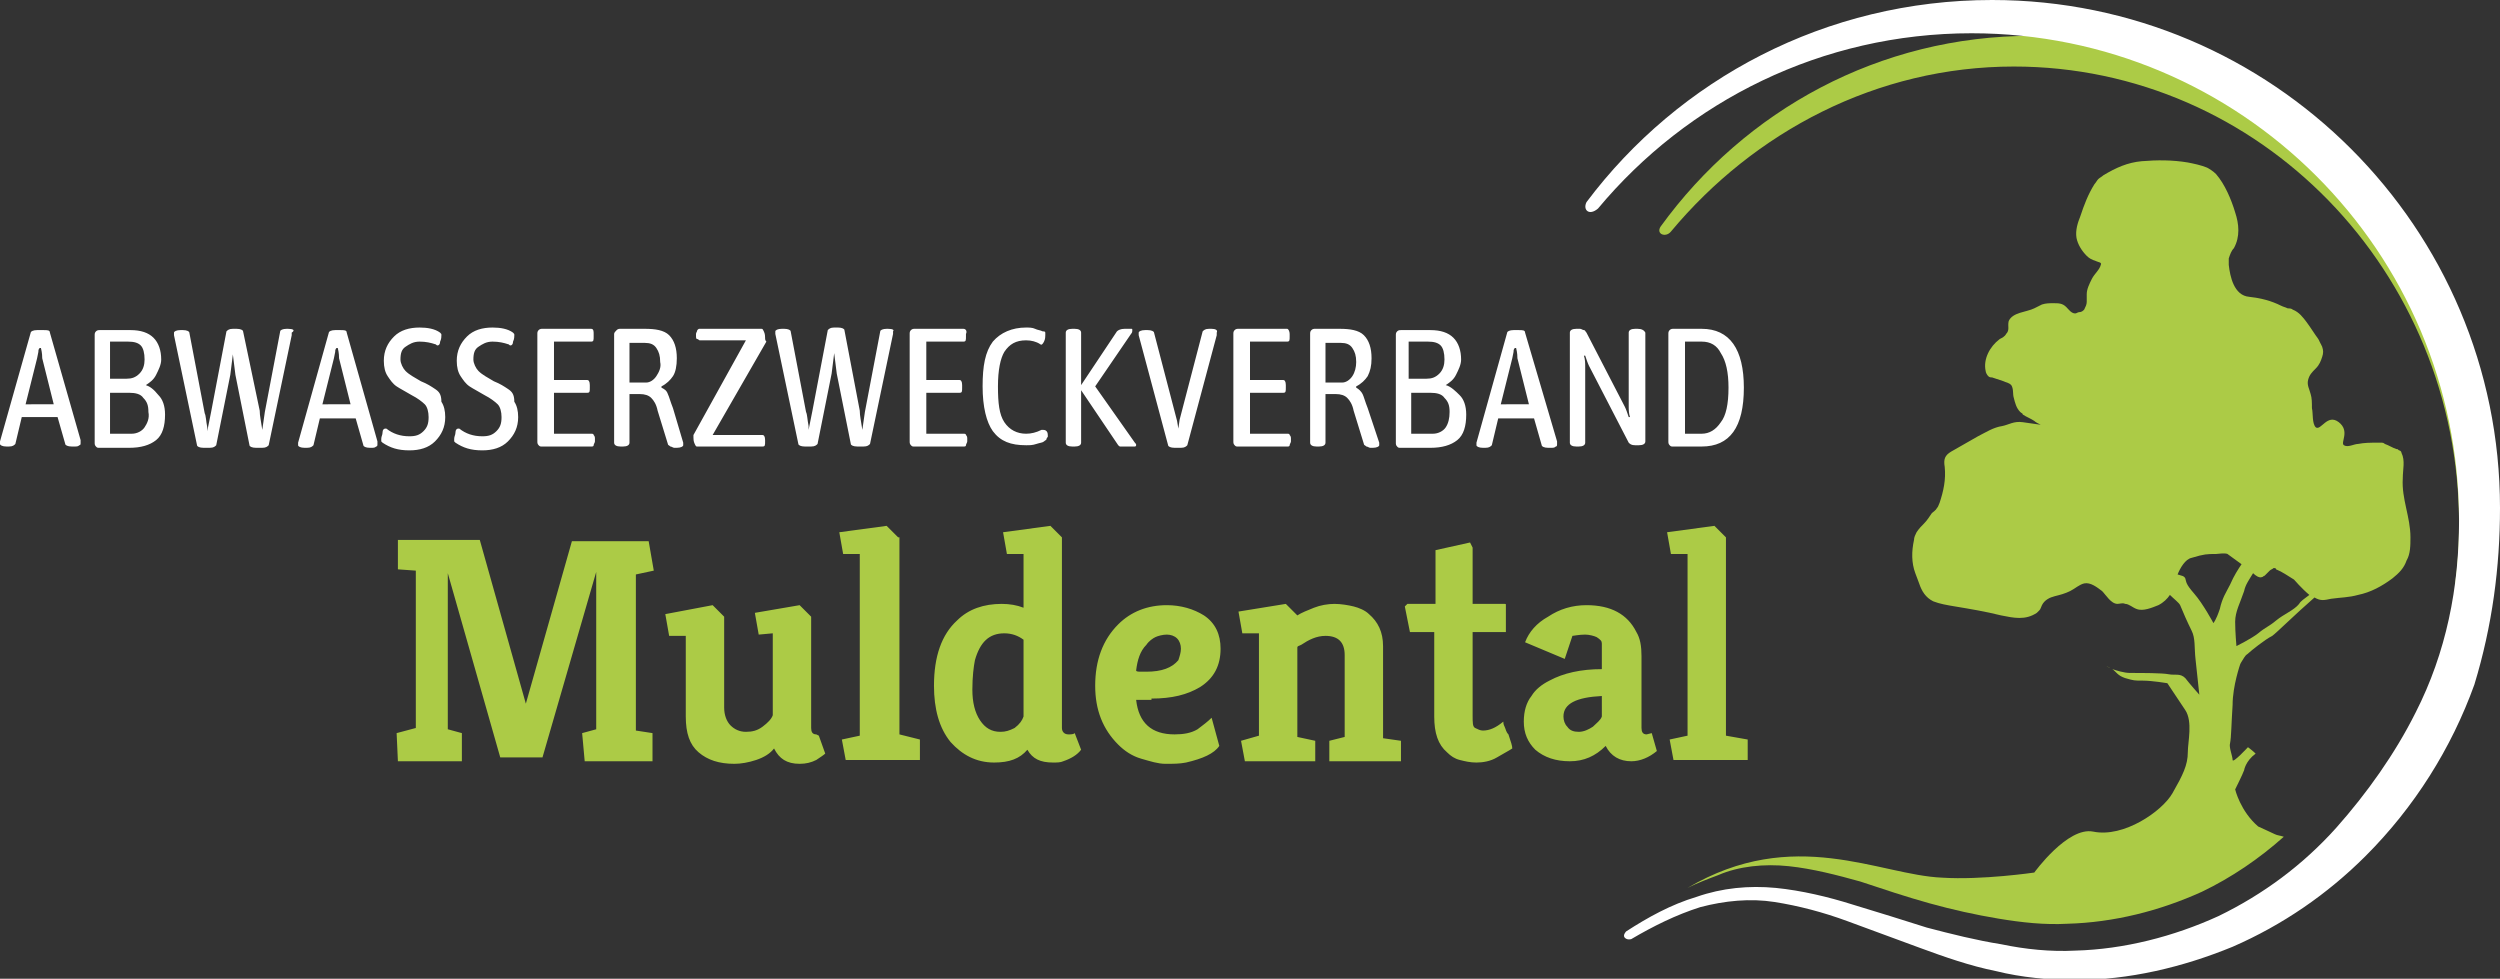 <?xml version="1.0" encoding="utf-8"?>
<!-- Generator: Adobe Illustrator 23.0.3, SVG Export Plug-In . SVG Version: 6.00 Build 0)  -->
<!DOCTYPE svg PUBLIC "-//W3C//DTD SVG 1.1//EN" "http://www.w3.org/Graphics/SVG/1.1/DTD/svg11.dtd">
<svg version="1.1" id="Ebene_1" xmlns:x="http://ns.adobe.com/Extensibility/1.0/" xmlns:i="http://ns.adobe.com/AdobeIllustrator/10.0/" xmlns:graph="http://ns.adobe.com/Graphs/1.0/"
	 xmlns="http://www.w3.org/2000/svg" xmlns:xlink="http://www.w3.org/1999/xlink" x="0px" y="0px" viewBox="0 0 195.4 76.5"
	 style="enable-background:new 0 0 195.4 76.5;" xml:space="preserve">
<rect x="0" y="0" width="195.4" height="76.5" fill="#333333" stroke="none"/>
<style type="text/css">
	.Schlagschatten{fill:none;}
	.Abgerundete_x0020_Ecken_x0020_2_x0020_Pt_x002E_{fill:#FFFFFF;stroke:#000000;stroke-miterlimit:10;}
	.Interaktiv_x0020_X_x0020_spiegeln{fill:none;}
	.Weich_x0020_abgeflachte_x0020_Kante{fill:url(#SVGID_1_);}
	.Abenddämmerung{fill:#FFFFFF;}
	.Laub_GS{fill:#FFDD00;}
	.Pompadour_GS{fill-rule:evenodd;clip-rule:evenodd;fill:#51AEE2;}
	.st0{fill:#ACCB46;}
	.st1{fill:#FFFFFF;}
</style>
<linearGradient id="SVGID_1_" gradientUnits="userSpaceOnUse" x1="-324.39" y1="-259.437" x2="-323.683" y2="-258.73">
	<stop  offset="0" style="stop-color:#E6E6EB"/>
	<stop  offset="0.174" style="stop-color:#E2E2E6"/>
	<stop  offset="0.352" style="stop-color:#D5D4D8"/>
	<stop  offset="0.532" style="stop-color:#C0BFC2"/>
	<stop  offset="0.714" style="stop-color:#A4A2A4"/>
	<stop  offset="0.895" style="stop-color:#828282"/>
	<stop  offset="1" style="stop-color:#6B6E6E"/>
</linearGradient>
<path class="st0" d="M157.4,5.2c19.2,0,34.8,16,34.8,35.8c0,1.6-0.1,3.1-0.3,4.6c0.9,0.5,1.9,1,2.5,1.7c0.4-2.3,0.7-4.7,0.7-7.2
	c0-20.6-16.3-37.3-36.3-37.3c-11.9,0-22.4,5.8-29,14.9c-0.4,0.6,0.4,0.9,0.8,0.4C137.1,10.3,146.7,5.2,157.4,5.2z"/>
<path class="st1" d="M46.2,25.7h-3.8c-0.1,0-0.2,0-0.3,0.1c-0.1,0.1-0.1,0.2-0.1,0.3v8.4c0,0.1,0,0.2,0.1,0.3
	c0.1,0.1,0.1,0.1,0.3,0.1h3.8c0.1,0,0.2,0,0.2-0.1c0-0.1,0.1-0.2,0.1-0.3v-0.2c0-0.1,0-0.2-0.1-0.3c0-0.1-0.1-0.1-0.2-0.1h-2.9v-3.2
	h2.6c0.2,0,0.2-0.1,0.2-0.4v-0.2c0-0.3-0.1-0.4-0.2-0.4h-2.6v-3h2.9c0.2,0,0.2-0.1,0.2-0.4v-0.2C46.4,25.9,46.4,25.7,46.2,25.7z
	 M34,30.4c-0.3-0.2-0.6-0.4-1.1-0.6c-0.5-0.3-0.9-0.5-1.2-0.8c-0.2-0.2-0.4-0.6-0.4-0.9c0-0.5,0.1-0.8,0.4-1
	c0.3-0.2,0.6-0.4,1.1-0.4c0.5,0,0.9,0.1,1.2,0.2c0.1,0,0.1,0.1,0.2,0.1c0.1,0,0.2-0.1,0.2-0.3c0.1-0.2,0.1-0.4,0.1-0.5
	c0-0.1,0-0.1-0.1-0.2c-0.4-0.3-1-0.4-1.6-0.4c-0.8,0-1.5,0.2-2,0.7c-0.5,0.5-0.8,1.1-0.8,1.9c0,0.5,0.1,0.9,0.3,1.2
	c0.2,0.3,0.4,0.6,0.7,0.8c0.3,0.2,0.7,0.4,1.2,0.7c0.4,0.2,0.8,0.5,1,0.7c0.2,0.2,0.3,0.6,0.3,1c0,0.5-0.1,0.8-0.4,1.1
	c-0.3,0.3-0.6,0.4-1.1,0.4c-0.7,0-1.3-0.2-1.8-0.6c0,0,0,0,0,0c0,0,0,0-0.1,0c-0.1,0-0.2,0.1-0.2,0.3s-0.1,0.3-0.1,0.5
	c0,0.1,0,0.2,0,0.2c0,0,0.1,0.1,0.1,0.1c0.6,0.4,1.2,0.6,2.1,0.6c0.8,0,1.5-0.2,2-0.7c0.5-0.5,0.8-1.1,0.8-1.9
	c0-0.5-0.1-0.9-0.3-1.2C34.5,30.8,34.3,30.6,34,30.4z M39.7,30.4c-0.3-0.2-0.6-0.4-1.1-0.6c-0.5-0.3-0.9-0.5-1.2-0.8
	c-0.2-0.2-0.4-0.6-0.4-0.9c0-0.5,0.1-0.8,0.4-1c0.3-0.2,0.6-0.4,1.1-0.4c0.5,0,0.9,0.1,1.2,0.2c0.1,0,0.1,0.1,0.2,0.1
	c0.1,0,0.2-0.1,0.2-0.3c0.1-0.2,0.1-0.4,0.1-0.5c0-0.1,0-0.1-0.1-0.2c-0.4-0.3-1-0.4-1.6-0.4c-0.8,0-1.5,0.2-2,0.7
	c-0.5,0.5-0.8,1.1-0.8,1.9c0,0.5,0.1,0.9,0.3,1.2c0.2,0.3,0.4,0.6,0.7,0.8c0.3,0.2,0.7,0.4,1.2,0.7c0.4,0.2,0.8,0.5,1,0.7
	c0.2,0.2,0.3,0.6,0.3,1c0,0.5-0.1,0.8-0.4,1.1c-0.3,0.3-0.6,0.4-1.1,0.4c-0.7,0-1.3-0.2-1.8-0.6c0,0,0,0,0,0c0,0,0,0-0.1,0
	c-0.1,0-0.2,0.1-0.2,0.3s-0.1,0.3-0.1,0.5c0,0.1,0,0.2,0,0.2c0,0,0.1,0.1,0.1,0.1c0.6,0.4,1.2,0.6,2.1,0.6c0.8,0,1.5-0.2,2-0.7
	c0.5-0.5,0.8-1.1,0.8-1.9c0-0.5-0.1-0.9-0.3-1.2C40.2,30.8,40,30.6,39.7,30.4z M11.4,30.1L11.4,30.1c0.3-0.2,0.6-0.4,0.8-0.8
	c0.2-0.4,0.4-0.8,0.4-1.2c0-0.7-0.2-1.3-0.6-1.7c-0.4-0.4-1-0.6-1.8-0.6H7.8c-0.1,0-0.2,0-0.3,0.1c-0.1,0.1-0.1,0.2-0.1,0.3v8.4
	c0,0.1,0,0.2,0.1,0.3c0.1,0.1,0.1,0.1,0.3,0.1h2.3c0.9,0,1.6-0.2,2.1-0.6s0.7-1.1,0.7-2c0-0.7-0.2-1.2-0.5-1.5
	C12,30.4,11.7,30.2,11.4,30.1z M8.6,26.7H10c0.5,0,0.8,0.1,1,0.3c0.2,0.2,0.3,0.6,0.3,1.1c0,0.4-0.1,0.8-0.4,1.1s-0.6,0.4-1,0.4H8.6
	V26.7z M11.3,33.4c-0.2,0.3-0.6,0.5-1,0.5H8.6v-3.2h1.5c0.5,0,0.9,0.1,1.1,0.4c0.3,0.3,0.4,0.6,0.4,1.1
	C11.7,32.7,11.5,33.1,11.3,33.4z M3.9,26c0-0.2-0.2-0.2-0.5-0.2H2.9c-0.3,0-0.5,0.1-0.5,0.2L0,34.5c0,0.1,0,0.1,0,0.2
	c0,0.1,0.2,0.2,0.5,0.2h0.2c0.3,0,0.4-0.1,0.5-0.2l0.5-2.1h2.8l0.6,2.1c0,0.1,0.2,0.2,0.5,0.2h0.2c0.2,0,0.3,0,0.4-0.1
	c0.1,0,0.1-0.1,0.1-0.2c0-0.1,0-0.1,0-0.2L3.9,26z M2,31.6L2.9,28L3,27.5c0-0.1,0-0.2,0.1-0.3h0.1c0.1,0.4,0.1,0.7,0.1,0.8l0.9,3.6
	H2z M27.1,26c0-0.2-0.2-0.2-0.5-0.2h-0.4c-0.3,0-0.5,0.1-0.5,0.2l-2.4,8.6c0,0.1,0,0.1,0,0.2c0,0.1,0.2,0.2,0.5,0.2h0.2
	c0.3,0,0.4-0.1,0.5-0.2l0.5-2.1h2.8l0.6,2.1c0,0.1,0.2,0.2,0.5,0.2H29c0.2,0,0.3,0,0.4-0.1c0.1,0,0.1-0.1,0.1-0.2c0-0.1,0-0.1,0-0.2
	L27.1,26z M25.2,31.6l0.9-3.6l0.1-0.5c0-0.1,0-0.2,0.1-0.3h0.1c0.1,0.4,0.1,0.7,0.1,0.8l0.9,3.6H25.2z M22.5,25.7h-0.1
	c-0.3,0-0.5,0.1-0.5,0.2l-1.2,6.3l-0.2,1.4c-0.1-0.7-0.2-1.1-0.2-1.5L19,25.9c0-0.1-0.2-0.2-0.5-0.2h-0.3c-0.3,0-0.4,0.1-0.5,0.2
	l-1.2,6.3l-0.3,1.5l0-0.3c-0.1-0.5-0.1-0.9-0.2-1.1l-1.2-6.3c0-0.1-0.2-0.2-0.5-0.2h-0.2c-0.3,0-0.5,0.1-0.5,0.2l0,0.2l1.8,8.6
	c0,0.1,0.2,0.2,0.5,0.2h0.5c0.3,0,0.4-0.1,0.5-0.2l1.1-5.5l0.2-1.6l0.2,1.6l1.1,5.5c0,0.1,0.2,0.2,0.5,0.2h0.5
	c0.3,0,0.4-0.1,0.5-0.2l1.8-8.6l0-0.2C23.1,25.8,22.9,25.7,22.5,25.7z M128,25.7h-0.2c-0.3,0-0.5,0.1-0.5,0.3v5.7
	c0,0.3,0,0.6,0.1,0.9l-0.1,0c-0.1-0.3-0.2-0.6-0.3-0.8l-3-5.8c-0.1-0.1-0.1-0.2-0.2-0.2s-0.2-0.1-0.3-0.1h-0.3
	c-0.3,0-0.5,0.1-0.5,0.3v8.6c0,0.2,0.2,0.3,0.5,0.3h0.2c0.3,0,0.5-0.1,0.5-0.3v-5.9c0-0.3,0-0.6-0.1-0.9l0.1,0
	c0.1,0.3,0.2,0.6,0.3,0.8l3.1,6c0.1,0.1,0.2,0.2,0.5,0.2h0.3c0.3,0,0.5-0.1,0.5-0.3V26C128.5,25.8,128.3,25.7,128,25.7z M113,30.1
	L113,30.1c0.3-0.2,0.6-0.4,0.8-0.8c0.2-0.4,0.4-0.8,0.4-1.2c0-0.7-0.2-1.3-0.6-1.7c-0.4-0.4-1-0.6-1.8-0.6h-2.3
	c-0.1,0-0.2,0-0.3,0.1c-0.1,0.1-0.1,0.2-0.1,0.3v8.4c0,0.1,0,0.2,0.1,0.3c0.1,0.1,0.1,0.1,0.3,0.1h2.3c0.9,0,1.6-0.2,2.1-0.6
	s0.7-1.1,0.7-2c0-0.7-0.2-1.2-0.5-1.5S113.4,30.2,113,30.1z M110.3,26.7h1.3c0.5,0,0.8,0.1,1,0.3c0.2,0.2,0.3,0.6,0.3,1.1
	c0,0.4-0.1,0.8-0.4,1.1s-0.6,0.4-1,0.4h-1.4V26.7z M113,33.4c-0.2,0.3-0.6,0.5-1,0.5h-1.7v-3.2h1.5c0.5,0,0.9,0.1,1.1,0.4
	c0.3,0.3,0.4,0.6,0.4,1.1C113.3,32.7,113.2,33.1,113,33.4z M106.9,31.9c-0.2-0.5-0.3-0.9-0.4-1.1s-0.3-0.4-0.5-0.5v-0.1
	c0.4-0.2,0.7-0.5,0.9-0.8c0.2-0.4,0.3-0.8,0.3-1.4c0-0.8-0.2-1.4-0.6-1.8c-0.4-0.4-1.1-0.5-1.9-0.5h-1.9c-0.1,0-0.2,0-0.3,0.1
	s-0.1,0.2-0.1,0.3v8.5c0,0.2,0.2,0.3,0.5,0.3h0.2c0.3,0,0.5-0.1,0.5-0.3v-3.8h0.8c0.4,0,0.7,0.1,0.9,0.3c0.2,0.2,0.4,0.5,0.5,1
	l0.8,2.6c0,0.1,0.1,0.1,0.2,0.2c0.1,0,0.2,0.1,0.3,0.1h0.2c0.3,0,0.5-0.1,0.5-0.2c0,0,0-0.1,0-0.2L106.9,31.9z M105.7,29.4
	c-0.2,0.3-0.5,0.5-0.8,0.5h-1.3v-3.1h1.2c0.4,0,0.7,0.1,0.9,0.4c0.2,0.3,0.3,0.6,0.3,1.1C106,28.7,105.9,29.1,105.7,29.4z
	 M94.7,25.7h-0.2c-0.3,0-0.4,0.1-0.5,0.2l-1.8,6.9l-0.1,0.7h0L92,32.9l-1.8-6.9c0-0.1-0.2-0.2-0.5-0.2h-0.2c-0.3,0-0.5,0.1-0.5,0.2
	c0,0,0,0.1,0,0.1c0,0,0,0.1,0,0.1l2.3,8.6c0,0.1,0.2,0.2,0.5,0.2h0.5c0.3,0,0.4-0.1,0.5-0.2l2.3-8.6c0-0.1,0-0.1,0-0.2
	C95.2,25.8,95,25.7,94.7,25.7z M100.6,25.7h-3.8c-0.1,0-0.2,0-0.3,0.1c-0.1,0.1-0.1,0.2-0.1,0.3v8.4c0,0.1,0,0.2,0.1,0.3
	c0.1,0.1,0.1,0.1,0.3,0.1h3.8c0.1,0,0.2,0,0.2-0.1c0-0.1,0.1-0.2,0.1-0.3v-0.2c0-0.1,0-0.2-0.1-0.3c0-0.1-0.1-0.1-0.2-0.1h-2.9v-3.2
	h2.6c0.2,0,0.2-0.1,0.2-0.4v-0.2c0-0.3-0.1-0.4-0.2-0.4h-2.6v-3h2.9c0.2,0,0.2-0.1,0.2-0.4v-0.2C100.8,25.9,100.7,25.7,100.6,25.7z
	 M133,25.7h-2.2c-0.1,0-0.2,0-0.3,0.1c-0.1,0.1-0.1,0.2-0.1,0.3v8.4c0,0.1,0,0.2,0.1,0.3c0.1,0.1,0.1,0.1,0.3,0.1h2.2
	c2.2,0,3.3-1.5,3.3-4.6C136.3,27.3,135.2,25.7,133,25.7z M134.5,33c-0.4,0.6-0.9,0.9-1.5,0.9h-1.3v-7.2h1.3c0.7,0,1.2,0.3,1.5,0.9
	c0.4,0.6,0.6,1.5,0.6,2.7C135.1,31.6,134.9,32.5,134.5,33z M119.2,26c0-0.2-0.2-0.2-0.5-0.2h-0.4c-0.3,0-0.5,0.1-0.5,0.2l-2.4,8.6
	c0,0.1,0,0.1,0,0.2c0,0.1,0.2,0.2,0.5,0.2h0.2c0.3,0,0.4-0.1,0.5-0.2l0.5-2.1h2.8l0.6,2.1c0,0.1,0.2,0.2,0.5,0.2h0.2
	c0.2,0,0.3,0,0.4-0.1c0.1,0,0.1-0.1,0.1-0.2c0-0.1,0-0.1,0-0.2L119.2,26z M117.3,31.6l0.9-3.6l0.1-0.5c0-0.1,0-0.2,0.1-0.3h0.1
	c0.1,0.4,0.1,0.7,0.1,0.8l0.9,3.6H117.3z M81.5,33.6c0,0-0.1,0-0.1,0c-0.4,0.2-0.8,0.3-1.2,0.3c-0.7,0-1.3-0.3-1.7-0.9
	c-0.4-0.6-0.5-1.5-0.5-2.8s0.2-2.2,0.5-2.7c0.4-0.6,0.9-0.9,1.7-0.9c0.4,0,0.8,0.1,1.1,0.3c0.1,0.1,0.2,0,0.3-0.2s0.1-0.4,0.1-0.5
	c0-0.1,0-0.2,0-0.2c0-0.1-0.1-0.1-0.2-0.1c-0.2-0.1-0.4-0.1-0.6-0.2s-0.5-0.1-0.7-0.1c-1.1,0-2,0.4-2.6,1.1
	c-0.6,0.8-0.8,1.9-0.8,3.5c0,1.6,0.3,2.8,0.8,3.5c0.6,0.8,1.4,1.1,2.6,1.1c0.3,0,0.5,0,0.8-0.1c0.3-0.1,0.5-0.1,0.6-0.2
	c0.1-0.1,0.2-0.1,0.2-0.2c0-0.1,0.1-0.1,0.1-0.2c0-0.1,0-0.3-0.1-0.4S81.6,33.6,81.5,33.6z M59.8,26.4c0-0.1,0-0.3-0.1-0.5
	c-0.1-0.2-0.1-0.2-0.2-0.2h-4.8c-0.1,0-0.1,0-0.2,0.1c0,0.1-0.1,0.2-0.1,0.3v0.1c0,0.2,0,0.3,0.1,0.3s0.1,0.1,0.2,0.1h3.6L54.2,34
	c0,0.1,0,0.1,0,0.2c0,0.1,0,0.3,0.1,0.5c0.1,0.2,0.1,0.2,0.2,0.2h5.1c0.2,0,0.2-0.1,0.2-0.4v-0.1c0-0.3-0.1-0.4-0.2-0.4h-3.9
	l4.2-7.3C59.8,26.6,59.8,26.5,59.8,26.4z M69.4,25.7h-0.1c-0.3,0-0.5,0.1-0.5,0.2l-1.2,6.3l-0.2,1.4c-0.1-0.7-0.2-1.1-0.2-1.5
	l-1.2-6.3c0-0.1-0.2-0.2-0.5-0.2h-0.3c-0.3,0-0.4,0.1-0.5,0.2l-1.2,6.3l-0.3,1.5l0-0.3c-0.1-0.5-0.1-0.9-0.2-1.1l-1.2-6.3
	c0-0.1-0.2-0.2-0.5-0.2h-0.2c-0.3,0-0.5,0.1-0.5,0.2l0,0.2l1.8,8.6c0,0.1,0.2,0.2,0.5,0.2h0.5c0.3,0,0.4-0.1,0.5-0.2l1.1-5.5
	l0.2-1.6l0.2,1.6l1.1,5.5c0,0.1,0.2,0.2,0.5,0.2h0.5c0.3,0,0.4-0.1,0.5-0.2l1.8-8.6l0-0.2C69.9,25.8,69.8,25.7,69.4,25.7z
	 M75.3,25.7h-3.8c-0.1,0-0.2,0-0.3,0.1c-0.1,0.1-0.1,0.2-0.1,0.3v8.4c0,0.1,0,0.2,0.1,0.3c0.1,0.1,0.1,0.1,0.3,0.1h3.8
	c0.1,0,0.2,0,0.2-0.1c0-0.1,0.1-0.2,0.1-0.3v-0.2c0-0.1,0-0.2-0.1-0.3c0-0.1-0.1-0.1-0.2-0.1h-2.9v-3.2H75c0.2,0,0.2-0.1,0.2-0.4
	v-0.2c0-0.3-0.1-0.4-0.2-0.4h-2.6v-3h2.9c0.2,0,0.2-0.1,0.2-0.4v-0.2C75.6,25.9,75.5,25.7,75.3,25.7z M52.6,31.9
	c-0.2-0.5-0.3-0.9-0.4-1.1c-0.1-0.3-0.3-0.4-0.5-0.5v-0.1c0.4-0.2,0.7-0.5,0.9-0.8s0.3-0.8,0.3-1.4c0-0.8-0.2-1.4-0.6-1.8
	c-0.4-0.4-1.1-0.5-1.9-0.5h-1.9c-0.1,0-0.2,0-0.3,0.1S48,26,48,26.1v8.5c0,0.2,0.2,0.3,0.5,0.3h0.2c0.3,0,0.5-0.1,0.5-0.3v-3.8H50
	c0.4,0,0.7,0.1,0.9,0.3c0.2,0.2,0.4,0.5,0.5,1l0.8,2.6c0,0.1,0.1,0.1,0.2,0.2c0.1,0,0.2,0.1,0.3,0.1h0.2c0.3,0,0.5-0.1,0.5-0.2
	c0,0,0-0.1,0-0.2L52.6,31.9z M51.3,29.4c-0.2,0.3-0.5,0.5-0.8,0.5h-1.3v-3.1h1.2c0.4,0,0.7,0.1,0.9,0.4s0.3,0.6,0.3,1.1
	C51.7,28.7,51.5,29.1,51.3,29.4z M85.6,30.2l2.8-4.1c0.1-0.1,0.1-0.2,0.1-0.3c0-0.1,0-0.1-0.1-0.1c-0.1,0-0.2,0-0.3,0h-0.2
	c-0.3,0-0.5,0.1-0.6,0.2l-2.8,4.2h0V26c0-0.2-0.2-0.3-0.5-0.3h-0.2c-0.3,0-0.5,0.1-0.5,0.3v8.6c0,0.2,0.2,0.3,0.5,0.3h0.2
	c0.3,0,0.5-0.1,0.5-0.3v-4.1h0l2.9,4.3c0.1,0.1,0.1,0.1,0.2,0.1c0.1,0,0.2,0,0.4,0h0.3c0.2,0,0.3,0,0.4,0c0.1,0,0.1-0.1,0.1-0.1
	c0-0.1,0-0.1-0.1-0.2L85.6,30.2z"/>
<path class="st0" d="M83.5,57.4c-0.3,0-0.5-0.2-0.5-0.5V42l-0.9-0.9l-3.7,0.5l0.3,1.7H80v4.2c-0.5-0.2-1.1-0.3-1.7-0.3
	c-1.4,0-2.6,0.4-3.5,1.3c-1.2,1.1-1.8,2.8-1.8,5.1c0,1.8,0.4,3.3,1.3,4.4c0.9,1,2,1.6,3.4,1.6c1.2,0,2-0.3,2.6-1c0.4,0.7,1,1,2,1
	c0.3,0,0.6,0,0.8-0.1c0.6-0.2,1.1-0.5,1.4-0.9l-0.5-1.3C83.9,57.4,83.7,57.4,83.5,57.4z M80,56c-0.1,0.3-0.3,0.6-0.7,0.9
	c-0.4,0.2-0.7,0.3-1.1,0.3c-0.7,0-1.2-0.3-1.6-0.9c-0.4-0.6-0.6-1.4-0.6-2.4c0-1,0.1-1.8,0.2-2.3c0.4-1.4,1.1-2.1,2.3-2.1
	c0.6,0,1.1,0.2,1.5,0.5V56z M51.1,44.6l-0.4-2.3h-6L41.1,55l-3.6-12.8h-6.4v2.3l1.4,0.1v12.3L31,57.3l0.1,2.2h5v-1l0-1.2L35,57V44.8
	l4.1,14.4h3.3l4.2-14.5v12.3l-1.1,0.3l0.2,2.2H51v-2.2l-1.3-0.2V44.9L51.1,44.6z M70.2,42l-0.9-0.9l-3.7,0.5l0.3,1.7h1.3v14.2
	l-1.4,0.3l0.3,1.6h5.8v-1.6l-1.6-0.4V42z M63.8,57.4c-0.3,0-0.4-0.2-0.4-0.5v-8.7l-0.9-0.9L59,47.9l0.3,1.7l1.1-0.1v6.4
	c-0.1,0.3-0.4,0.6-0.8,0.9c-0.4,0.3-0.8,0.4-1.3,0.4s-0.9-0.2-1.2-0.5c-0.3-0.3-0.5-0.8-0.5-1.4v-7.1l-0.9-0.9l-3.7,0.7l0.3,1.7h1.3
	v6.3c0,1.3,0.3,2.2,1,2.8s1.6,0.9,2.8,0.9c0.5,0,1.1-0.1,1.7-0.3c0.6-0.2,1.1-0.5,1.4-0.9c0.4,0.8,1,1.2,2,1.2
	c0.5,0,0.9-0.1,1.3-0.3c0.3-0.2,0.6-0.4,0.7-0.5l-0.5-1.4L63.8,57.4z M117.6,56.8c-0.1-0.2-0.1-0.3-0.1-0.4
	c-0.6,0.5-1.1,0.7-1.6,0.7c-0.2,0-0.4-0.1-0.6-0.2s-0.2-0.4-0.2-1v-6.5h2.6v-2.1c0-0.1,0-0.1-0.1-0.1h-2.5v-4.4l-0.2-0.4l-2.7,0.6
	c0,0.2,0,0.8,0,1.5c0,0.8,0,1.7,0,2.7H110l-0.2,0.2l0.4,2h1.9l0,5.9V56c0,1.3,0.3,2.2,1,2.8c0.3,0.3,0.6,0.5,1,0.6
	c0.4,0.1,0.8,0.2,1.3,0.2s1.1-0.1,1.6-0.4s0.9-0.5,1.2-0.7c0-0.2-0.1-0.5-0.3-1.1C117.7,57.2,117.7,57,117.6,56.8z M90,54.6
	c1.6,0,2.8-0.3,3.8-0.9c1.1-0.7,1.6-1.7,1.6-3c0-1.1-0.4-2-1.3-2.6c-0.8-0.5-1.8-0.8-2.9-0.8c-1.5,0-2.8,0.5-3.8,1.5
	c-1.2,1.2-1.8,2.8-1.8,4.8c0,1.9,0.6,3.4,1.8,4.6c0.5,0.5,1.1,0.9,1.8,1.1s1.3,0.4,1.9,0.4c0.6,0,1.1,0,1.6-0.1
	c1.3-0.3,2.2-0.7,2.6-1.3l-0.6-2.2c-0.3,0.3-0.7,0.6-1.1,0.9c-0.5,0.3-1.1,0.4-1.8,0.4c-1.8,0-2.8-0.9-3-2.7c0.2,0,0.4,0,0.6,0H90z
	 M88.8,52.4c0.1-0.8,0.3-1.5,0.8-2c0.2-0.3,0.5-0.5,0.7-0.6s0.6-0.2,0.9-0.2c0.3,0,0.6,0.1,0.8,0.3c0.2,0.2,0.3,0.5,0.3,0.8
	s-0.1,0.6-0.2,0.9c-0.5,0.6-1.3,0.9-2.5,0.9h-0.4C89,52.5,88.8,52.5,88.8,52.4z M134.9,57.5V42l-0.9-0.9l-3.7,0.5l0.3,1.7h1.3v14.2
	l-1.4,0.3l0.3,1.6h5.8v-1.6L134.9,57.5z M128.7,57.4c-0.3,0-0.4-0.2-0.4-0.5v-5.6c0-0.8-0.1-1.4-0.4-1.9c-0.7-1.4-2-2.1-3.9-2.1
	c-1.1,0-2.1,0.3-3,0.9c-0.9,0.5-1.5,1.2-1.8,2l3.1,1.3l0.6-1.8c0.1,0,0.5-0.1,1-0.1c0.3,0,0.7,0.1,0.9,0.2c0.3,0.2,0.4,0.3,0.4,0.5
	v2c-1.6,0-3,0.3-4.1,0.9c-0.6,0.3-1.1,0.7-1.4,1.2c-0.4,0.5-0.6,1.2-0.6,2c0,0.9,0.3,1.6,0.9,2.2c0.7,0.6,1.6,0.9,2.7,0.9
	c1.1,0,2-0.4,2.8-1.2c0.4,0.8,1.1,1.2,2,1.2c0.7,0,1.4-0.3,2-0.8l-0.4-1.4L128.7,57.4z M125.2,56c-0.1,0.3-0.4,0.5-0.7,0.8
	c-0.3,0.2-0.7,0.4-1.1,0.4s-0.7-0.1-0.9-0.4c-0.2-0.2-0.3-0.5-0.3-0.8c0-1,1-1.5,3-1.6V56z M108.1,50.5c0-1.1-0.4-1.9-1.1-2.5
	c-0.3-0.3-0.8-0.5-1.2-0.6s-1-0.2-1.5-0.2c-0.5,0-1.1,0.1-1.6,0.3c-0.5,0.2-1,0.4-1.3,0.6l-0.9-0.9l-3.7,0.6l0.3,1.7h1.3v8L97,57.9
	l0.3,1.6h5.5l0-1.6l-1.4-0.3v-7c0-0.1,0.1-0.1,0.3-0.2c0.6-0.4,1.2-0.7,1.9-0.7c1,0,1.5,0.5,1.5,1.5v6.4l-1.2,0.3v1.6h5.6l0-1.6
	l-1.4-0.2V50.5z"/>
<g>
	<path class="st0" d="M164.9,52.2c-0.1,0-0.1-0.1-0.2-0.1C164.6,52,164.7,52.1,164.9,52.2z"/>
	<path class="st0" d="M139.8,67.7c1.9,0.2,3.8,0.7,5.6,1.2c1.8,0.6,3.6,1.2,5.4,1.7c1.8,0.5,3.6,0.9,5.4,1.2
		c1.8,0.3,3.6,0.5,5.4,0.4c3.6-0.1,7.2-1,10.5-2.5c2.3-1.1,4.5-2.6,6.4-4.3c-0.3-0.1-0.5-0.1-0.7-0.2c-0.4-0.2-1.1-0.5-1.3-0.6
		c-1.4-1.2-1.8-2.9-1.8-2.9s0.6-1.2,0.7-1.5c0,0,0.1-0.7,0.9-1.3c-0.2-0.2-0.6-0.5-0.6-0.5s-1.2,1.3-1.2,1c0-0.3-0.3-1-0.2-1.3
		c0.1-0.5,0.1-1.5,0.2-3c0-1.5,0.6-3.2,0.6-3.2s0.1-0.2,0.3-0.5c0.2-0.3,0.2-0.2,0.4-0.4c0.1-0.1,1.2-1,1.8-1.3
		c0.4-0.3,1.7-1.6,3.3-3c0.5,0.3,0.8,0.2,1.3,0.1c0.7-0.1,1.4-0.1,2.1-0.3c1-0.2,1.9-0.7,2.7-1.3c0.5-0.4,0.9-0.8,1.1-1.4
		c0.3-0.5,0.3-1.2,0.3-1.8c0-1.6-0.7-3-0.6-4.6c0-0.7,0.2-1.4-0.1-2c0-0.1-0.1-0.2-0.2-0.2c-0.1-0.1-0.1-0.1-0.2-0.1
		c-0.3-0.1-0.6-0.3-0.9-0.4c-0.1-0.1-0.2-0.1-0.3-0.1c-0.1,0-0.2,0-0.3,0c-0.5,0-1,0-1.5,0.1c-0.3,0-0.8,0.3-1.1,0.1
		c-0.3-0.2,0.5-1.1-0.4-1.8c-0.9-0.7-1.4,0.7-1.8,0.4c-0.3-0.3-0.2-1.1-0.3-1.5c0-0.4,0-0.8-0.1-1.1c-0.1-0.4-0.3-0.7-0.2-1.1
		c0.1-0.4,0.3-0.6,0.6-0.9c0.3-0.3,0.4-0.6,0.5-0.9c0.1-0.3,0.1-0.5,0-0.8c-0.1-0.2-0.2-0.4-0.3-0.6c-0.3-0.4-0.6-0.9-0.9-1.3
		c-0.3-0.4-0.6-0.8-1.1-1c-0.1-0.1-0.3-0.1-0.4-0.1c-0.2-0.1-0.3-0.1-0.5-0.2c-0.8-0.4-1.6-0.6-2.5-0.7c-1.2-0.1-1.5-1.6-1.6-2.5
		c0-0.2,0-0.3,0-0.5c0.1-0.3,0.2-0.6,0.4-0.8c0.5-0.9,0.4-1.9,0.1-2.8c-0.3-1-0.8-2.2-1.5-3c-0.2-0.2-0.5-0.4-0.7-0.5
		c-0.5-0.2-1-0.3-1.5-0.4c-1.2-0.2-2.4-0.2-3.6-0.1c-1.1,0.1-2,0.5-3,1.1c-0.1,0.1-0.3,0.2-0.4,0.3c-0.1,0.1-0.2,0.3-0.3,0.4
		c-0.5,0.8-0.8,1.6-1.1,2.5c-0.2,0.5-0.4,1.1-0.3,1.7c0.1,0.5,0.4,1,0.8,1.4c0.2,0.2,0.4,0.3,0.7,0.4c0.2,0.1,0.5,0.1,0.4,0.3
		c-0.1,0.4-0.5,0.7-0.7,1.1c-0.2,0.4-0.4,0.8-0.4,1.2c0,0.2,0,0.4,0,0.6c0,0.2-0.1,0.4-0.2,0.6c-0.1,0.1-0.2,0.2-0.4,0.2
		c-0.1,0-0.2,0.1-0.3,0.1c-0.3,0-0.5-0.3-0.7-0.5c-0.3-0.3-0.6-0.3-1-0.3c-0.3,0-0.6,0-0.9,0.1c-0.2,0.1-0.4,0.2-0.6,0.3
		c-0.6,0.3-1.7,0.3-2,1c-0.1,0.4,0.1,0.7-0.2,1c-0.1,0.2-0.3,0.3-0.5,0.4c-0.8,0.6-1.3,1.6-1.1,2.5c0,0.1,0.1,0.3,0.2,0.4
		c0.1,0.1,0.2,0.1,0.3,0.1c0.3,0.1,0.6,0.2,0.9,0.3c0.2,0.1,0.4,0.1,0.6,0.3c0.2,0.3,0.1,0.7,0.2,1c0.1,0.4,0.2,0.8,0.5,1.1
		c0.1,0.1,0.2,0.1,0.2,0.2c0.3,0.2,0.6,0.3,0.9,0.5c0.1,0.1,0.3,0.2,0.5,0.3c0,0-0.7-0.1-1.4-0.2c-0.7-0.1-1.1,0.2-1.6,0.3
		c-0.7,0.1-1.3,0.5-1.9,0.8c-0.7,0.4-1.4,0.8-2.1,1.2c-0.5,0.3-0.6,0.6-0.5,1.2c0.1,1-0.1,1.9-0.4,2.8c-0.1,0.2-0.1,0.3-0.2,0.4
		c-0.1,0.2-0.3,0.3-0.4,0.4c-0.2,0.3-0.4,0.6-0.6,0.8c-0.2,0.2-0.4,0.4-0.6,0.7c-0.1,0.2-0.2,0.4-0.2,0.6c-0.2,0.9-0.2,1.8,0.1,2.6
		c0.1,0.3,0.2,0.5,0.3,0.8c0.2,0.6,0.5,1.1,1.1,1.4c0.5,0.2,1.1,0.3,1.7,0.4c1.2,0.2,2.4,0.4,3.6,0.7c1,0.2,1.9,0.4,2.8-0.2
		c0.1-0.1,0.1-0.1,0.2-0.2c0.1-0.1,0.1-0.2,0.2-0.4c0.2-0.4,0.6-0.6,1-0.7s0.8-0.2,1.2-0.4c0.4-0.2,0.7-0.5,1.1-0.6
		c0.5-0.1,1,0.3,1.4,0.6c0.3,0.3,0.7,1,1.2,1c0.2,0,0.4-0.1,0.6,0c0.3,0,0.6,0.3,0.9,0.4c0.5,0.2,1.2-0.1,1.7-0.3
		c0.4-0.2,0.7-0.5,0.9-0.8c0.3,0.3,0.7,0.6,0.8,0.8c0.2,0.5,0.6,1.4,0.9,2c0.3,0.6,0.2,1.3,0.3,2.2c0.1,0.9,0.3,2.8,0.3,2.8
		s-0.8-0.9-1.1-1.3c-0.4-0.4-0.8-0.2-1.3-0.3c-0.5-0.1-2.1-0.1-3-0.1c-0.5,0-1.1-0.2-1.4-0.3c0.3,0.2,0.4,0.5,1,0.7
		c0.7,0.2,0.7,0.2,1.4,0.2c0.7,0,1.9,0.2,1.9,0.2s0.8,1.2,1.4,2.1c0.6,0.9,0.2,2.5,0.2,3.3c0,1-0.4,1.8-1.2,3.2s-3.8,3.5-6.2,3
		c-2-0.4-4.6,3.2-4.6,3.2s-4.1,0.6-7.2,0.4c-4.9-0.2-11.6-4.1-19.9,0.8c0.8-0.4,1.6-0.7,2.4-1C135.9,67.7,137.9,67.5,139.8,67.7z
		 M176.1,44.8c0.2,0.2,0.5,0.4,0.7,0.3c0.1,0,0.1-0.1,0.2-0.1c0.1-0.1,0.3-0.3,0.4-0.4c0.1-0.1,0.2-0.1,0.3-0.2c0.1,0,0.2,0,0.2,0.1
		c0.5,0.2,0.9,0.5,1.4,0.8c0,0,0.6,0.7,1.2,1.2c-0.4,0.3-0.7,0.5-0.8,0.7c-0.4,0.5-1.2,0.8-1.8,1.3c-0.6,0.5-0.8,0.5-1.4,1
		c-0.5,0.4-1.7,1-1.7,1s-0.1-1.1-0.1-1.9c0-0.8,0.4-1.5,0.7-2.4C175.5,45.7,175.8,45.3,176.1,44.8z M171.5,46.4
		c-0.7-0.8-0.6-0.9-0.7-1.2c-0.1-0.2-0.3-0.2-0.6-0.3c0.2-0.5,0.6-1.2,1.1-1.3c1-0.3,1.2-0.3,1.9-0.3c0.8-0.1,0.9,0,0.9,0
		s1.1,0.8,1.1,0.8l-0.2,0.3c0,0-0.4,0.6-0.7,1.3c-0.3,0.6-0.6,1-0.8,1.9c-0.3,0.9-0.5,1.1-0.5,1.1S172.2,47.2,171.5,46.4z"/>
</g>
<path class="st1" d="M195.4,39.7c0-21.9-17.8-39.7-39.7-39.7c-13,0-24.5,6.2-31.7,15.8c-0.3,0.6,0.2,1.1,0.9,0.5
	c7-8.4,17.5-13.7,29.2-13.7c21,0,38.1,17,38.1,38.1c0,5.2-1,10.3-3.4,15c-1.6,3.2-3.8,6.3-6.2,9c-2.6,2.9-5.7,5.2-9.2,6.9
	c-3.5,1.6-7.4,2.6-11.2,2.7c-1.9,0.1-3.9-0.1-5.8-0.5c-1.9-0.3-3.9-0.8-5.8-1.3c-1.9-0.6-3.8-1.2-5.8-1.8c-1.9-0.6-4-1.1-6-1.3
	c-2.1-0.2-4.2,0-6.2,0.7c-2,0.6-3.8,1.6-5.5,2.7c0,0-0.3,0.3-0.1,0.5s0.5,0.1,0.5,0.1c1.7-1,3.5-1.9,5.4-2.5
	c1.9-0.5,3.9-0.7,5.8-0.4c1.9,0.3,3.8,0.8,5.7,1.5l5.7,2.1c1.9,0.7,3.9,1.4,5.9,1.8c2,0.5,4.2,0.7,6.2,0.7c4.2,0,8.4-1,12.3-2.6
	c3.9-1.7,7.4-4.1,10.4-7.1c3.8-3.8,6.7-8.4,8.5-13.4C194.8,48.9,195.4,44.3,195.4,39.7z"/>
</svg>
